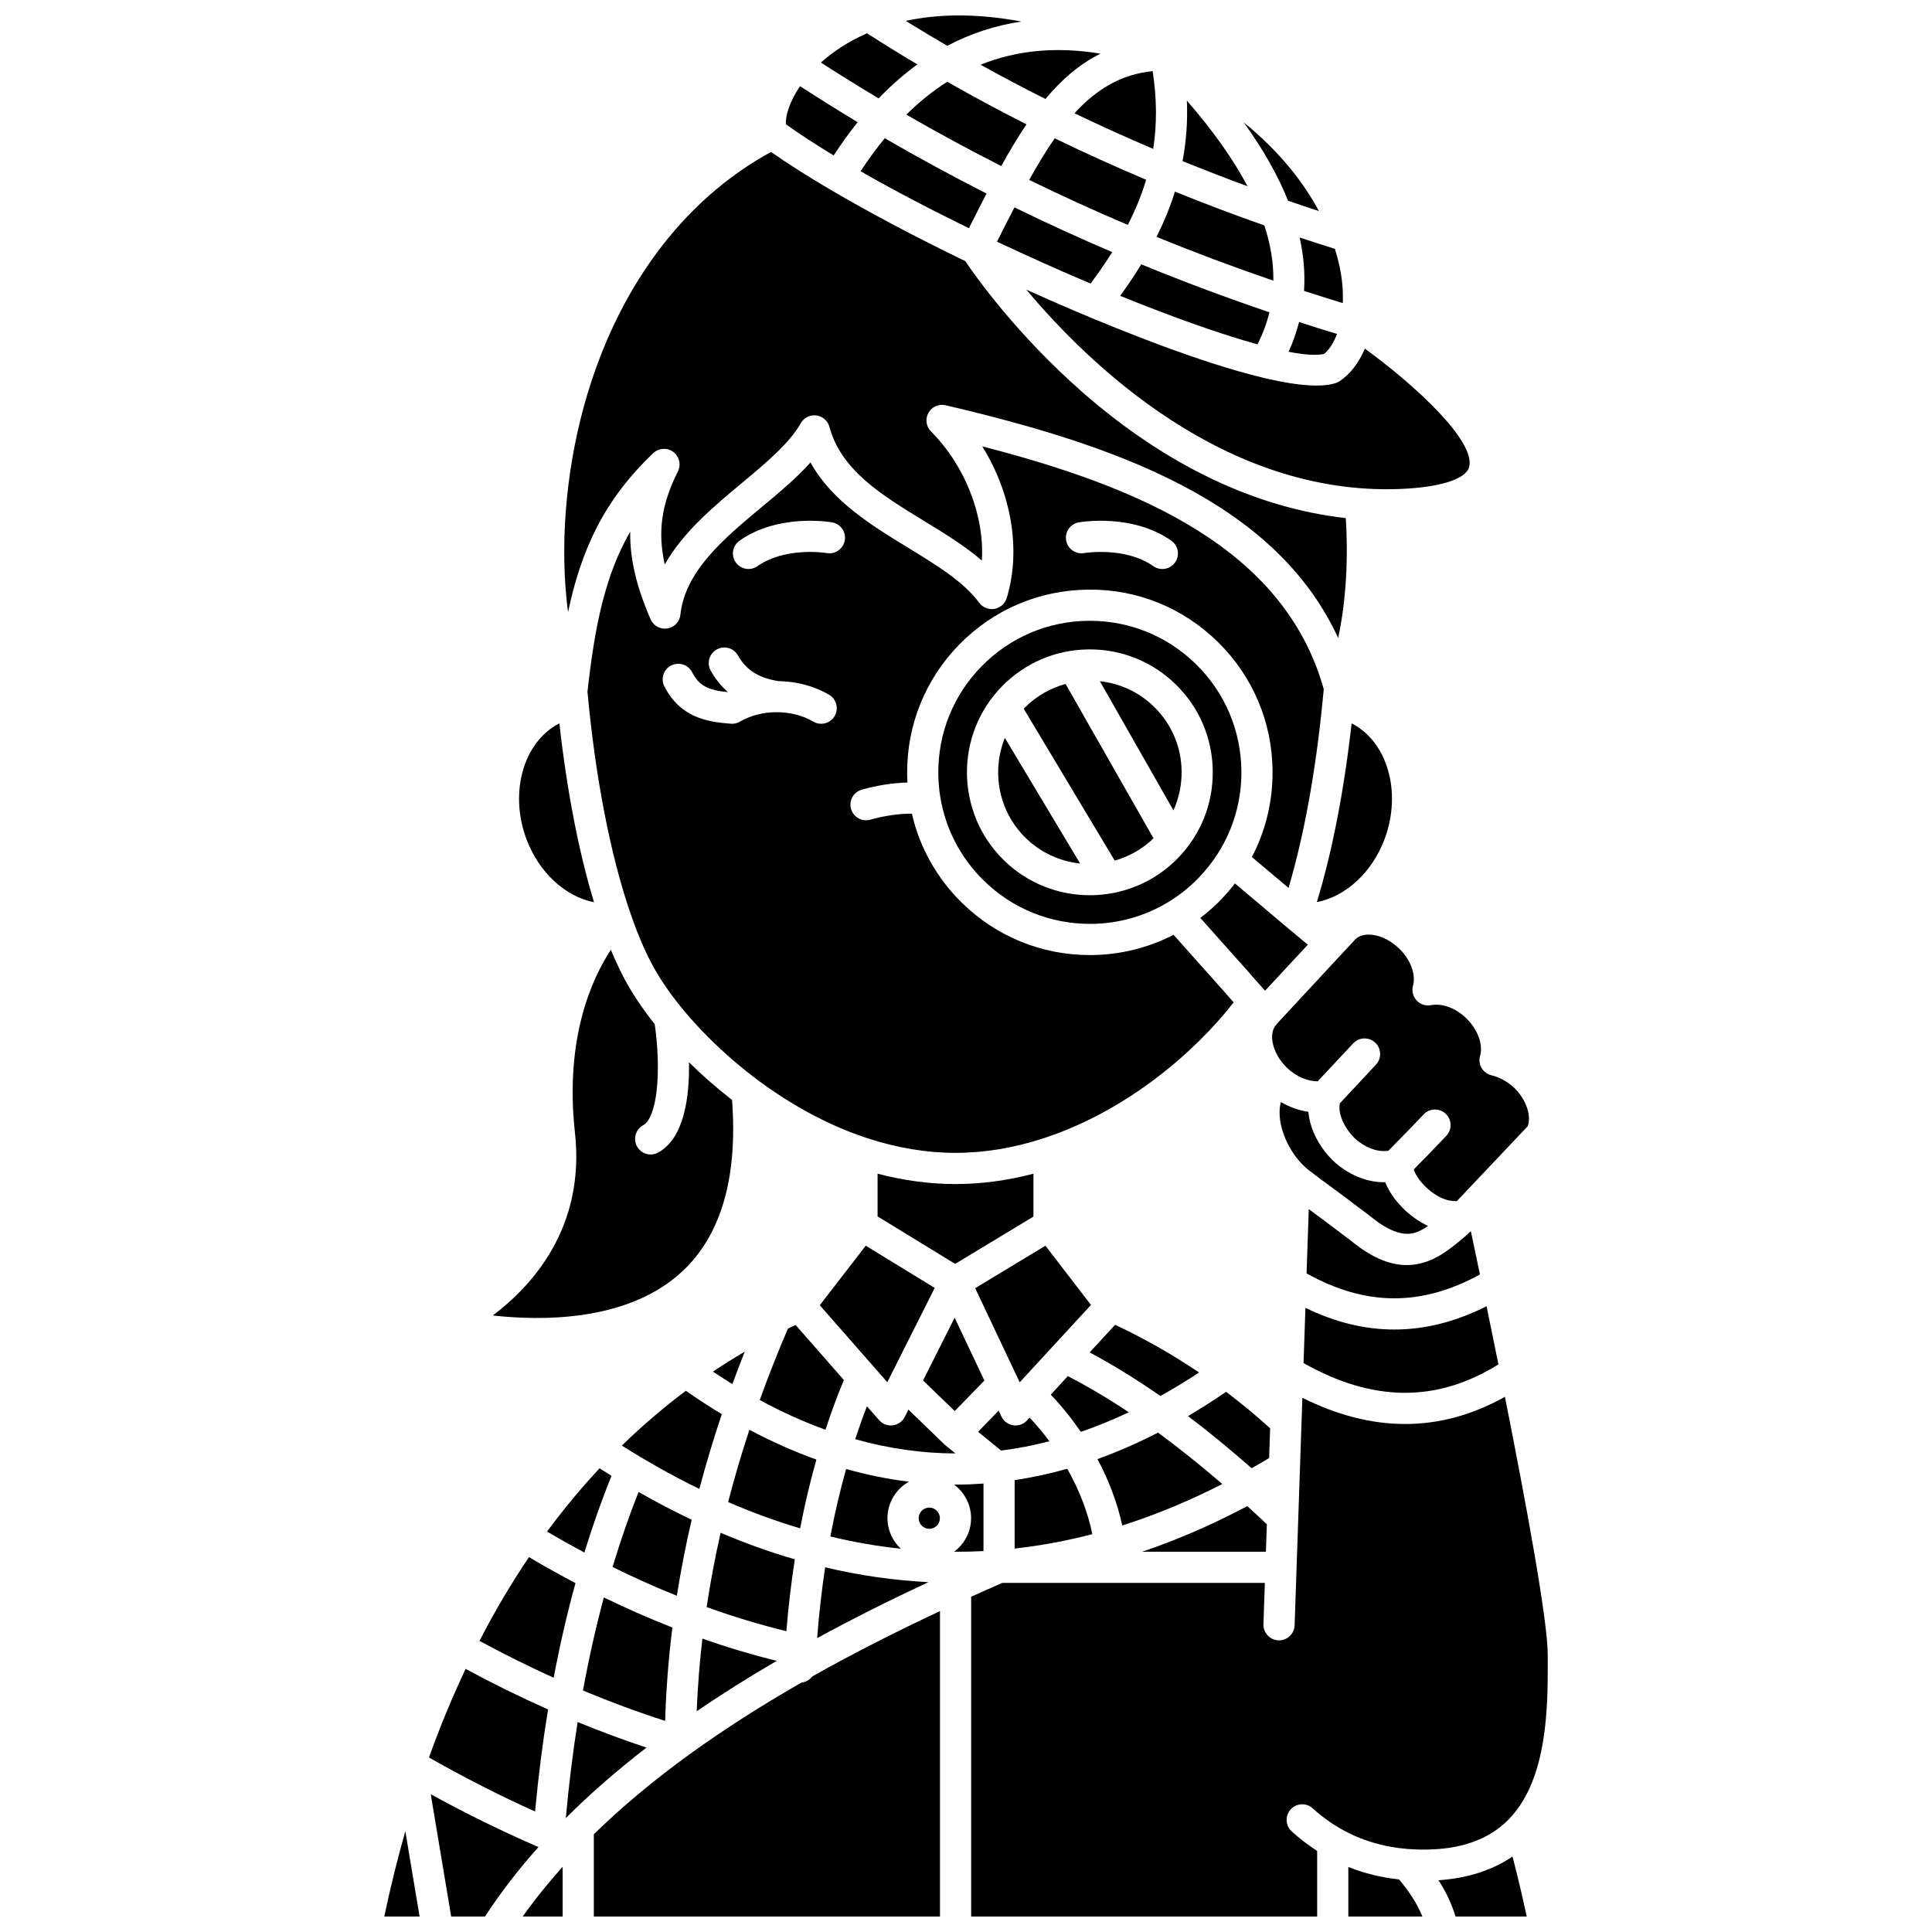 <?xml version="1.0" encoding="UTF-8"?>
<!-- Uploaded to: ICON Repo, www.iconrepo.com, Generator: ICON Repo Mixer Tools -->
<svg width="800px" height="800px" version="1.1" viewBox="144 144 512 512" xmlns="http://www.w3.org/2000/svg">
 <defs>
  <clipPath id="h">
   <path d="m301 570h93v81.902h-93z"/>
  </clipPath>
  <clipPath id="g">
   <path d="m245 629h11v22.902h-11z"/>
  </clipPath>
  <clipPath id="f">
   <path d="m401 514h154v137.9h-154z"/>
  </clipPath>
  <clipPath id="e">
   <path d="m501 638h20v13.902h-20z"/>
  </clipPath>
  <clipPath id="d">
   <path d="m525 635h24v16.902h-24z"/>
  </clipPath>
  <clipPath id="c">
   <path d="m384 148.09h31v8.906h-31z"/>
  </clipPath>
  <clipPath id="b">
   <path d="m258 619h29v32.902h-29z"/>
  </clipPath>
  <clipPath id="a">
   <path d="m282 638h12v13.902h-12z"/>
  </clipPath>
 </defs>
 <path d="m360.35 530.8c-5.93-2.121-11.848-4.762-17.75-7.894-2.125 6.422-3.992 12.805-5.637 19.16 6.387 2.762 12.754 5.086 19.09 6.961 1.199-6.262 2.637-12.34 4.297-18.227z"/>
 <path d="m330.14 578.26c-0.75 6.414-1.246 12.82-1.508 19.234 6.602-4.504 13.656-8.949 21.199-13.344-6.555-1.625-13.125-3.586-19.691-5.891z"/>
 <path d="m354.64 557.24c-6.531-1.891-13.094-4.242-19.668-7.031-1.496 6.582-2.723 13.141-3.707 19.684 7.055 2.531 14.105 4.676 21.133 6.394 0.531-6.512 1.281-12.863 2.242-19.047z"/>
 <path d="m341.37 502.2c-2.789 1.633-5.602 3.394-8.43 5.289 1.719 1.152 3.434 2.25 5.156 3.312 1.043-2.859 2.137-5.727 3.273-8.602z"/>
 <path d="m384.89 536.66c-5.555-0.672-11.109-1.789-16.664-3.356-1.617 5.766-3.012 11.727-4.172 17.879 6.199 1.5 12.434 2.582 18.676 3.246-2.172-2.023-3.543-4.898-3.543-8.094 0-4.156 2.309-7.781 5.703-9.676z"/>
 <path d="m461.76 507.73c-7.082-4.797-14.535-9.031-22.25-12.641l-6.738 7.312c6.106 3.262 12.383 7.129 18.742 11.551 3.418-1.902 6.832-3.969 10.246-6.223z"/>
 <path d="m417.87 466.41v-11.367c-6.926 1.816-13.852 2.746-20.652 2.746-6.801 0-13.723-0.934-20.652-2.746v11.32l20.555 12.582z"/>
 <path d="m361.25 489.9 17.895 20.402 12.562-24.992-18.277-11.188z"/>
 <path d="m422.1 525.95c-1.613-2.172-3.367-4.266-5.242-6.273l-0.695 0.754c-0.789 0.855-1.895 1.332-3.035 1.332-0.207 0-0.414-0.016-0.621-0.047-1.359-0.207-2.523-1.074-3.109-2.316l-0.746-1.578-5.441 5.606 6.086 4.984c4.254-0.535 8.523-1.355 12.805-2.461z"/>
 <path d="m402.43 485.38 11.801 24.949 18.883-20.5-12.059-15.703z"/>
 <path d="m426.83 533.23c-4.652 1.316-9.297 2.324-13.941 3.023v18.133c6.883-0.77 13.781-2.043 20.59-3.82-1.168-5.781-3.449-11.684-6.648-17.336z"/>
 <path d="m396.99 493.2-8.367 16.637 8.391 8.109 7.856-8.09z"/>
 <path d="m426.98 508.69-4.512 4.902c2.938 3.094 5.594 6.41 7.957 9.863 4.238-1.453 8.484-3.184 12.73-5.191-5.504-3.66-10.918-6.867-16.176-9.574z"/>
 <path d="m390.03 563.29c-9.145-0.473-18.285-1.773-27.355-3.934-0.922 6.074-1.629 12.324-2.121 18.73 0.012 0.004 0.027 0.004 0.039 0.008 9.16-4.988 18.969-9.918 29.438-14.805z"/>
 <path d="m367.63 509.71-12.797-14.59c-0.672 0.312-1.348 0.637-2.023 0.965-2.719 6.356-5.211 12.664-7.473 18.938 5.801 3.144 11.613 5.773 17.426 7.875 1.477-4.527 3.102-8.922 4.867-13.188z"/>
 <path d="m393.08 546.34c0-1.551-1.262-2.812-2.812-2.812s-2.812 1.262-2.812 2.812c0 1.551 1.262 2.812 2.812 2.812s2.812-1.262 2.812-2.812z"/>
 <path d="m394.52 526.99c-0.102-0.082-0.207-0.148-0.301-0.238-0.047-0.047-0.082-0.102-0.129-0.152l-9.348-9.035-0.969 1.926c-0.617 1.227-1.805 2.066-3.168 2.242-0.176 0.023-0.352 0.031-0.523 0.031-1.18 0-2.316-0.508-3.106-1.406l-3.231-3.684c-1.102 2.852-2.137 5.762-3.109 8.73 8.879 2.488 17.742 3.758 26.555 3.773z"/>
 <path d="m322.19 575.31c-6.059-2.371-12.117-5.031-18.164-7.969-2.129 7.914-3.973 16.141-5.535 24.664 7.258 3.031 14.523 5.719 21.777 8.051 0.25-8.254 0.891-16.496 1.922-24.746z"/>
 <path d="m302.89 533.12c-4.746 5.078-9.406 10.656-13.922 16.77 3.293 1.938 6.594 3.789 9.898 5.551 2.164-7.039 4.562-13.816 7.184-20.332-1.055-0.652-2.109-1.312-3.16-1.988z"/>
 <path d="m541.1 505.58c-1.09-5.414-2.152-10.613-3.144-15.414-8.188 4.109-16.305 6.172-24.43 6.172-7.828 0-15.664-1.914-23.574-5.734l-0.5 14.629c18.41 10.387 35.352 10.5 51.648 0.348z"/>
 <path d="m490.74 438.77c-0.004-0.043-0.008-0.09-0.008-0.133-2.477-0.348-4.961-1.234-7.269-2.586-0.242 0.836-0.371 1.742-0.363 2.723-0.023 5.211 3.109 11.539 7.461 15.109l2.606 2 5.551 4.094 8.191 6.152c0.051 0.039 0.102 0.082 0.152 0.121 7.863 6.516 11.641 4.68 13.453 3.801 0.035-0.016 0.07-0.031 0.105-0.051 0.426-0.191 1.066-0.59 1.828-1.113-4.926-2.293-9.41-6.777-11.363-11.605-0.109 0.004-0.219 0.02-0.328 0.02-4.707 0-9.648-2.078-13.539-5.758-0.051-0.051-0.102-0.102-0.152-0.152-0.637-0.668-1.355-1.422-2.004-2.277-2.43-3.144-3.965-6.789-4.309-10.23-0.004-0.02 0.004-0.035 0-0.055-0.004-0.023-0.012-0.039-0.012-0.059z"/>
 <path d="m532.47 413.75c-2.731-2.625-6.34-3.941-9.223-3.375-1.406 0.277-2.856-0.195-3.828-1.246-0.973-1.051-1.332-2.531-0.949-3.914 0.68-2.449-0.223-6.609-3.816-9.957-3.988-3.773-8.727-4.344-11.016-2.723-0.137 0.102-0.395 0.336-0.613 0.566l-4.184 4.488-16.281 17.543c-0.062 0.09-0.141 0.172-0.215 0.258-0.055 0.07-0.105 0.145-0.164 0.211-2.223 2.504-0.836 7.863 2.973 11.465 2.379 2.25 5.426 3.539 8.066 3.484l9.379-10.043c1.559-1.668 4.172-1.758 5.84-0.199 0.871 0.812 1.312 1.914 1.312 3.019 0 1.012-0.367 2.023-1.109 2.816l-9.59 10.273c-0.066 0.566-0.102 1.141-0.062 1.715 0.207 1.906 1.141 4.023 2.641 5.969 0.371 0.488 0.84 0.988 1.344 1.52 2.59 2.418 5.902 3.711 8.648 3.379 0.062-0.008 0.121-0.012 0.184-0.02 0.043-0.004 0.086-0.008 0.129-0.012l3.242-3.316c0.008-0.008 0.016-0.012 0.023-0.02 0.008-0.008 0.012-0.016 0.02-0.023l1.734-1.77 4.356-4.539c1.582-1.645 4.195-1.699 5.84-0.121 1.645 1.578 1.699 4.195 0.121 5.84l-5.07 5.293c-0.027 0.031-0.059 0.062-0.086 0.09l-1.035 1.031-2.441 2.5c1.328 3.754 6.215 7.902 9.949 8.289 0.055 0.004 0.105 0.012 0.16 0.02 0.332 0.047 0.855 0.074 1.328 0.074l18.812-19.883c0.066-0.223 0.129-0.441 0.191-0.68 0.477-2.449-0.535-6.328-3.898-9.559-1.723-1.586-3.801-2.727-5.941-3.234-1.102-0.262-2.047-0.965-2.613-1.945s-0.711-2.148-0.391-3.234c0.871-2.988-0.676-7.109-3.766-10.031z"/>
 <path d="m327.3 546.75c-4.691-2.234-9.387-4.691-14.074-7.367-2.523 6.363-4.816 13-6.891 19.883 5.676 2.797 11.355 5.352 17.039 7.633 1.051-6.699 2.356-13.414 3.926-20.148z"/>
 <path d="m501.86 472.68-8.082-6.074-2.941-2.168-0.582 17.027c15.652 8.707 30.379 8.801 45.949 0.293-0.938-4.496-1.758-8.395-2.41-11.48-2.695 2.516-6.926 5.949-9.727 7.231-2.406 1.16-4.816 1.746-7.269 1.75-4.715 0-9.598-2.172-14.938-6.578z"/>
 <path d="m407.54 305.36c-1.535 0.266-3.094-0.355-4.023-1.609-4.184-5.637-11.336-10.004-18.906-14.625-9.547-5.828-20.137-12.289-25.828-22.574-3.633 4.09-8.184 7.879-12.91 11.816-9.984 8.32-20.309 16.922-21.562 28.547-0.203 1.863-1.633 3.356-3.484 3.641-1.855 0.285-3.664-0.715-4.41-2.434-3.731-8.57-5.531-16.051-5.402-23.23-6.637 11.52-9.391 24.887-11.328 42.41 2.082 22.777 6.106 43.312 11.301 58.496 0.031 0.074 0.066 0.148 0.094 0.223 0.031 0.086 0.051 0.18 0.078 0.273 2.152 6.211 4.5 11.512 6.992 15.668 9.133 15.219 30.418 35.367 55.57 43.633 7.894 2.606 15.797 3.926 23.492 3.926 7.695 0 15.598-1.32 23.488-3.922 22.062-7.25 40-22.855 50.234-35.961l-1.758-1.977c-0.105-0.117-0.203-0.242-0.293-0.371l-13.883-15.559c-6.644 3.43-14.039 5.293-21.734 5.367-0.152 0-0.305 0.004-0.457 0.004-12.766 0-24.789-4.914-33.91-13.867-6.676-6.555-11.203-14.711-13.25-23.617-3.613 0.023-7.32 0.559-11.016 1.609-0.379 0.105-0.758 0.156-1.133 0.156-1.801 0-3.453-1.184-3.973-3-0.625-2.195 0.648-4.477 2.844-5.102 4.039-1.148 8.102-1.785 12.102-1.91-0.039-0.746-0.066-1.496-0.074-2.246-0.117-12.934 4.805-25.141 13.867-34.367 9.062-9.23 21.176-14.379 34.109-14.496 12.953-0.164 25.141 4.805 34.367 13.867 9.23 9.062 14.379 21.176 14.496 34.109 0.074 8.098-1.828 15.906-5.484 22.883l9.719 8.188c4.082-13.801 7.18-30.762 9.023-49.52 0.004-0.023 0.004-0.043 0.008-0.066 0.098-1.02 0.195-2.047 0.297-3.094-10.453-37.25-48.566-53.527-90.5-64.332 7.731 12.426 10.355 27.453 6.484 40.203-0.453 1.48-1.711 2.594-3.246 2.859zm-42.363 28.422c-1.164 1.961-3.699 2.613-5.66 1.449-2.793-1.652-6.211-2.484-9.633-2.492-0.02 0-0.039 0.004-0.059 0.004-0.023 0-0.047-0.004-0.07-0.004-3.422 0.012-6.84 0.84-9.633 2.492-0.176 0.105-0.359 0.191-0.547 0.27-0.043 0.016-0.086 0.027-0.129 0.043-0.18 0.066-0.363 0.121-0.543 0.16-0.062 0.012-0.121 0.027-0.184 0.035-0.23 0.039-0.465 0.066-0.699 0.066h-0.016c-0.094 0-0.188-0.004-0.285-0.012-6.312-0.457-13.402-1.637-17.641-9.859-1.047-2.027-0.25-4.519 1.777-5.562 2.027-1.047 4.519-0.25 5.562 1.777 1.777 3.445 4.012 4.738 9.527 5.285-1.809-1.566-3.336-3.461-4.59-5.699-1.113-1.992-0.402-4.508 1.59-5.621 1.988-1.113 4.508-0.402 5.621 1.59 2.164 3.867 5.484 5.965 10.734 6.797 4.746 0.078 9.465 1.277 13.422 3.621 1.969 1.164 2.617 3.695 1.453 5.66zm2.695-46.566c-0.395 2.242-2.539 3.742-4.777 3.352-0.188-0.031-10.922-1.762-18.355 3.473-0.723 0.508-1.555 0.754-2.375 0.754-1.297 0-2.574-0.609-3.379-1.754-1.312-1.863-0.867-4.441 0.996-5.754 10.305-7.262 23.961-4.957 24.535-4.859 2.254 0.398 3.754 2.543 3.356 4.789zm62.012-4.785c0.574-0.102 14.23-2.402 24.535 4.859 1.863 1.312 2.312 3.891 0.996 5.754-0.805 1.141-2.082 1.754-3.379 1.754-0.82 0-1.652-0.246-2.375-0.754-7.461-5.258-18.246-3.492-18.355-3.473-2.242 0.387-4.379-1.121-4.769-3.363-0.387-2.246 1.105-4.383 3.348-4.777z"/>
 <path d="m415.79 366.04c4.062 3.988 9.188 6.242 14.453 6.801l-19.945-33.289c-3.578 8.855-1.738 19.391 5.492 26.488z"/>
 <path d="m415.47 331.64c-0.059 0.062-0.109 0.129-0.168 0.191l24.105 40.234c3.758-1.051 7.301-3.019 10.285-5.898l-23.301-40.914c-4.016 1.094-7.805 3.211-10.922 6.387z"/>
 <path d="m335.29 518.77c-3.184-1.918-6.363-3.984-9.531-6.195-5.672 4.242-11.355 9.062-16.961 14.52 6.836 4.32 13.691 8.156 20.543 11.488 1.734-6.578 3.715-13.176 5.949-19.812z"/>
 <path d="m435.48 324.53 19.488 34.219c1.453-3.191 2.203-6.684 2.172-10.293-0.059-6.496-2.644-12.578-7.281-17.129-4.043-3.973-9.137-6.227-14.379-6.797z"/>
 <path d="m472.98 348.31c-0.098-10.727-4.367-20.773-12.023-28.289-7.566-7.426-17.539-11.504-28.125-11.504h-0.379c-10.727 0.098-20.773 4.367-28.289 12.023s-11.602 17.777-11.504 28.504c0.02 2.004 0.184 3.984 0.488 5.93 0.008 0.051 0.02 0.102 0.027 0.152 1.348 8.402 5.32 16.133 11.508 22.207 7.656 7.516 17.754 11.578 28.504 11.504 7.312-0.066 14.305-2.074 20.398-5.769 0.113-0.074 0.227-0.148 0.344-0.211 2.715-1.684 5.25-3.703 7.547-6.043 2.035-2.074 3.809-4.332 5.328-6.731 0.012-0.023 0.031-0.047 0.043-0.07 4.059-6.441 6.207-13.91 6.133-21.703zm-16.91 23.191c-6.367 6.488-14.809 9.742-23.254 9.742-8.242 0-16.488-3.098-22.824-9.316-12.82-12.586-13.008-33.254-0.426-46.074 6.098-6.211 14.246-9.676 22.949-9.754 8.711-0.082 16.914 3.234 23.125 9.332 6.211 6.098 9.676 14.246 9.754 22.949 0.086 8.699-3.227 16.914-9.324 23.121z"/>
 <path d="m510.98 366.23c4.582-12.457 0.625-25.738-8.789-30.535-2.004 17.879-5.152 34.059-9.211 47.363 7.625-1.434 14.688-7.871 18-16.828z"/>
 <path d="m475.65 402.5 3.602 4.051 0.758-0.812 10.566-11.375-3.793-3.199c-0.137-0.09-0.266-0.188-0.391-0.297l-1.48-1.242-13.648-11.504c-1.195 1.555-2.481 3.055-3.879 4.477-1.664 1.695-3.434 3.25-5.289 4.664l13.258 14.859c0.105 0.121 0.203 0.25 0.297 0.379z"/>
 <g clip-path="url(#h)">
  <path d="m356.37 589.91c-10.871 6.234-20.738 12.559-29.641 19.004-0.074 0.055-0.145 0.113-0.223 0.164-9.441 6.852-17.793 13.844-25.133 21.012v21.809h91.734v-80.938c-12.223 5.719-23.504 11.484-33.887 17.328-0.668 0.898-1.691 1.492-2.852 1.621z"/>
 </g>
 <path d="m289.24 597.02c-7.316-3.25-14.605-6.836-21.848-10.746-3.457 7.312-6.711 15.125-9.715 23.484 9.352 5.309 18.766 10.102 28.125 14.312 0.863-9.293 2.008-18.316 3.438-27.051z"/>
 <path d="m323.68 481.94c11.117-9.523 15.918-25.156 14.32-46.449-4.121-3.188-7.945-6.555-11.414-9.984 0.16 9.215-1.254 20.125-8.164 23.934-0.633 0.348-1.316 0.512-1.988 0.512-1.457 0-2.867-0.773-3.621-2.137-1.102-2-0.371-4.512 1.625-5.609 3.606-1.988 4.918-13.629 3.078-26.773-2.492-3.137-4.656-6.238-6.441-9.211-1.82-3.035-3.555-6.562-5.191-10.516-4.984 7.578-12.289 23.387-9.516 48.469 2.793 25.23-11.48 40.707-21.785 48.438 12.891 1.438 34.773 1.598 49.098-10.672z"/>
 <path d="m301.42 383.1c-4.012-13.219-7.168-29.406-9.18-47.406-9.406 4.805-13.355 18.094-8.777 30.547 3.293 8.957 10.367 15.375 17.957 16.859z"/>
 <g clip-path="url(#g)">
  <path d="m245.83 651.9h9.367l-3.781-22.609c-2.043 7.184-3.91 14.715-5.586 22.609z"/>
 </g>
 <path d="m296.51 563.54c-4.117-2.164-8.227-4.465-12.324-6.887-4.582 6.773-8.977 14.16-13.125 22.199 6.523 3.531 13.086 6.789 19.668 9.766 1.633-8.664 3.566-17.027 5.781-25.078z"/>
 <path d="m387.12 161.08c-4.519-2.688-8.969-5.445-13.355-8.258-5.512 2.406-9.512 5.324-12.215 7.758 5.039 3.246 10.137 6.414 15.293 9.492 3.281-3.414 6.707-6.41 10.277-8.992z"/>
 <path d="m371.29 176.38c-5.148-3.094-10.234-6.281-15.266-9.539-2.926 4.289-3.891 8.051-3.762 10.09 3.688 2.637 7.961 5.41 12.66 8.262 2.051-3.144 4.176-6.078 6.367-8.812z"/>
 <path d="m317.11 264.09c1.453-1.387 3.695-1.523 5.312-0.328 1.613 1.199 2.133 3.383 1.227 5.176-4.285 8.492-5.453 15.895-3.481 24.668 4.816-8.582 12.961-15.371 20.414-21.582 6.465-5.387 12.57-10.473 15.637-15.871 0.824-1.453 2.449-2.269 4.109-2.059 1.66 0.211 3.031 1.398 3.469 3.016 3.137 11.547 13.812 18.062 25.117 24.965 5.309 3.242 10.738 6.555 15.289 10.477 0.711-11.785-4.309-24.98-13.484-34.219-1.301-1.309-1.574-3.316-0.676-4.926s2.758-2.426 4.547-2.008c44.453 10.414 87.281 25.258 104.04 61.684 2.012-9.441 2.731-20.422 2.012-31.785-23.848-2.66-47.691-14.008-69.742-33.328-17.477-15.312-28.352-30.707-31.086-34.766-13.145-6.363-25.379-12.844-35.625-18.863-0.02-0.012-0.039-0.016-0.059-0.027-0.012-0.008-0.023-0.02-0.039-0.027-6.016-3.535-11.336-6.91-15.754-10.012-23.492 12.766-41.02 36.477-49.508 67.086-5.086 18.344-6.504 38.141-4.293 54.867 3.559-16.863 9.695-29.859 22.574-42.137z"/>
 <path d="m396.84 555.23c2.602 0.016 5.199-0.043 7.793-0.176v-17.898c-2.426 0.172-4.848 0.281-7.266 0.281h-0.082c-0.156 0-0.312-0.012-0.465-0.012 2.738 2.019 4.523 5.254 4.523 8.906 0 3.648-1.777 6.879-4.504 8.898z"/>
 <g clip-path="url(#f)">
  <path d="m543.93 626.04c0.039-0.043 0.082-0.082 0.117-0.125 10.18-10.645 10.145-30.062 10.121-41.727l-0.004-1.742c0-8.988-5.734-40.047-11.344-68.281-8.559 4.797-17.383 7.207-26.43 7.207-8.883 0-17.98-2.316-27.246-6.941l-2.055 60.289c-0.078 2.231-1.91 3.988-4.125 3.988-0.047 0-0.094 0-0.145-0.004-2.281-0.078-4.066-1.988-3.988-4.269l0.371-10.945h-69.602c-2.68 1.172-5.461 2.398-8.234 3.664v84.754h91.695v-17.395c-2.352-1.512-4.606-3.231-6.742-5.172-1.688-1.535-1.812-4.148-0.277-5.836 1.535-1.688 4.148-1.812 5.836-0.277 2.316 2.106 4.793 3.898 7.418 5.402 0.078 0.047 0.16 0.086 0.234 0.137 5.242 2.949 11.082 4.703 17.473 5.231 0.09 0.004 0.18 0.008 0.27 0.016 1.289 0.098 2.594 0.152 3.926 0.152 9.84 0 17.199-2.578 22.492-7.887 0.086-0.074 0.16-0.16 0.238-0.238z"/>
 </g>
 <g clip-path="url(#e)">
  <path d="m501.32 638.77v13.141h19.637c-1.469-3.602-3.543-6.652-6.18-9.836-4.746-0.52-9.238-1.621-13.457-3.305z"/>
 </g>
 <g clip-path="url(#d)">
  <path d="m544.83 636c-5.363 3.644-11.926 5.75-19.613 6.285 1.875 2.902 3.402 6.008 4.516 9.621h18.867c-0.406-1.91-0.828-3.805-1.258-5.664-0.848-3.66-1.676-7.047-2.512-10.242z"/>
 </g>
 <g clip-path="url(#c)">
  <path d="m414.68 149.71c-12.449-2.328-22.578-1.926-30.652-0.176 3.625 2.246 7.305 4.445 11.016 6.606 6.176-3.258 12.723-5.406 19.637-6.43z"/>
 </g>
 <path d="m467.92 537.28c-5.91-5.094-11.531-9.59-17.031-13.621-5.344 2.738-10.695 5.09-16.051 7.012 3.074 5.738 5.297 11.703 6.57 17.598 8.863-2.82 17.742-6.508 26.512-10.988z"/>
 <path d="m297.08 600.36c-1.301 8.23-2.348 16.719-3.133 25.457 0.125-0.125 0.246-0.254 0.371-0.379 0.004-0.004 0.004-0.004 0.008-0.008 6.262-6.231 13.254-12.32 21-18.297-6.078-2.019-12.168-4.277-18.246-6.773z"/>
 <g clip-path="url(#b)">
  <path d="m258.15 619.49 5.418 32.414h8.957c4.102-6.293 8.785-12.387 14.172-18.414-9.484-4.102-19.039-8.781-28.547-14z"/>
 </g>
 <g clip-path="url(#a)">
  <path d="m293.11 651.9v-13.191c-3.902 4.352-7.422 8.73-10.594 13.191z"/>
 </g>
 <path d="m498.32 232.5c-3.363-1.02-6.719-2.07-10.055-3.148-0.684 2.664-1.602 5.285-2.777 7.871 4.148 0.797 7.371 1.027 9.398 0.586 1.301-1.059 2.519-2.871 3.434-5.309z"/>
 <path d="m477.26 235.26c1.391-2.781 2.449-5.609 3.148-8.5-11.504-3.894-22.828-8.141-33.965-12.711-1.68 2.758-3.535 5.535-5.578 8.352 13.762 5.59 26.508 10.141 36.395 12.859z"/>
 <path d="m497.98 245.52c-1.391 0.449-3.117 0.656-5.102 0.656-3.922 0-8.887-0.805-14.414-2.137-0.074-0.016-0.145-0.031-0.219-0.055-16.109-3.91-36.926-12.234-50.793-18.176-3.84-1.645-7.664-3.328-11.453-5.039 16.516 19.723 52.539 54.691 99.09 52.812 10.52-0.426 17.336-2.582 18.234-5.773 1.895-6.715-14.039-21.547-27.625-31.422-1.555 3.715-3.809 6.699-6.688 8.633-0.316 0.215-0.664 0.383-1.031 0.5z"/>
 <path d="m480.6 522.53c-3.633-3.32-7.481-6.516-11.68-9.684-3.356 2.301-6.711 4.449-10.078 6.434 5.441 4.121 11.012 8.688 16.859 13.816 1.715-0.965 3.219-1.844 4.629-2.699z"/>
 <path d="m372.06 189.39c8.723 4.988 18.527 10.117 28.711 15.09 1.586-3.144 3.137-6.215 4.676-9.188-9.148-4.644-18.141-9.531-26.973-14.656-2.207 2.684-4.344 5.602-6.414 8.754z"/>
 <path d="m416.75 191.68c8.578 4.191 17.293 8.164 26.129 11.926 2.055-4.019 3.668-7.988 4.863-11.965-8.23-3.481-16.309-7.144-24.23-10.984-2.305 3.309-4.531 7.008-6.762 11.023z"/>
 <path d="m438.75 210.82c-8.758-3.746-17.398-7.695-25.906-11.859-1.512 2.91-3.047 5.949-4.629 9.086 8.25 3.898 16.633 7.644 24.789 11.094 2.121-2.824 4.031-5.59 5.746-8.32z"/>
 <path d="m474.61 193.36c-3.781-7.16-9.121-14.695-16.074-22.688 0.227 5.465-0.16 10.773-1.145 16.016 5.672 2.312 11.41 4.539 17.219 6.672z"/>
 <path d="m479.07 203.74c-8.023-2.82-15.926-5.805-23.695-8.949-1.25 3.992-2.883 7.977-4.891 11.984 10.168 4.152 20.492 8.023 30.969 11.605 0.066-4.711-0.727-9.578-2.383-14.641z"/>
 <path d="m428.75 174.02c6.832 3.285 13.793 6.422 20.859 9.438 1.035-6.629 0.961-13.406-0.145-20.609-8.402 0.848-14.953 4.844-20.715 11.172z"/>
 <path d="m421.05 170.23c4.297-5.148 9.035-9.266 14.594-12.008-11.598-1.918-22.168-0.945-31.789 2.926 5.637 3.129 11.367 6.16 17.195 9.082z"/>
 <path d="m416.03 176.95c-7.137-3.609-14.141-7.371-21-11.277-3.777 2.387-7.394 5.297-10.852 8.707 8.25 4.75 16.637 9.297 25.164 13.625 2.18-3.941 4.387-7.648 6.688-11.055z"/>
 <path d="m489.58 221.09c3.41 1.109 6.832 2.188 10.27 3.234 0.078-1.852 0.016-3.844-0.23-5.981-0.227-1.938-0.734-4.836-1.855-8.391-3.137-0.98-6.254-1.992-9.355-3.019 1.086 4.844 1.473 9.559 1.172 14.156z"/>
 <path d="m493.52 199.94c-3.828-7.176-9.992-15.426-19.902-23.492 5.156 7.164 9.062 14.074 11.734 20.754 2.711 0.93 5.434 1.844 8.168 2.738z"/>
 <path d="m479.73 547.95c-1.707-1.605-3.441-3.231-5.184-4.816-9.199 4.891-18.543 8.941-27.891 12.094h32.828z"/>
</svg>